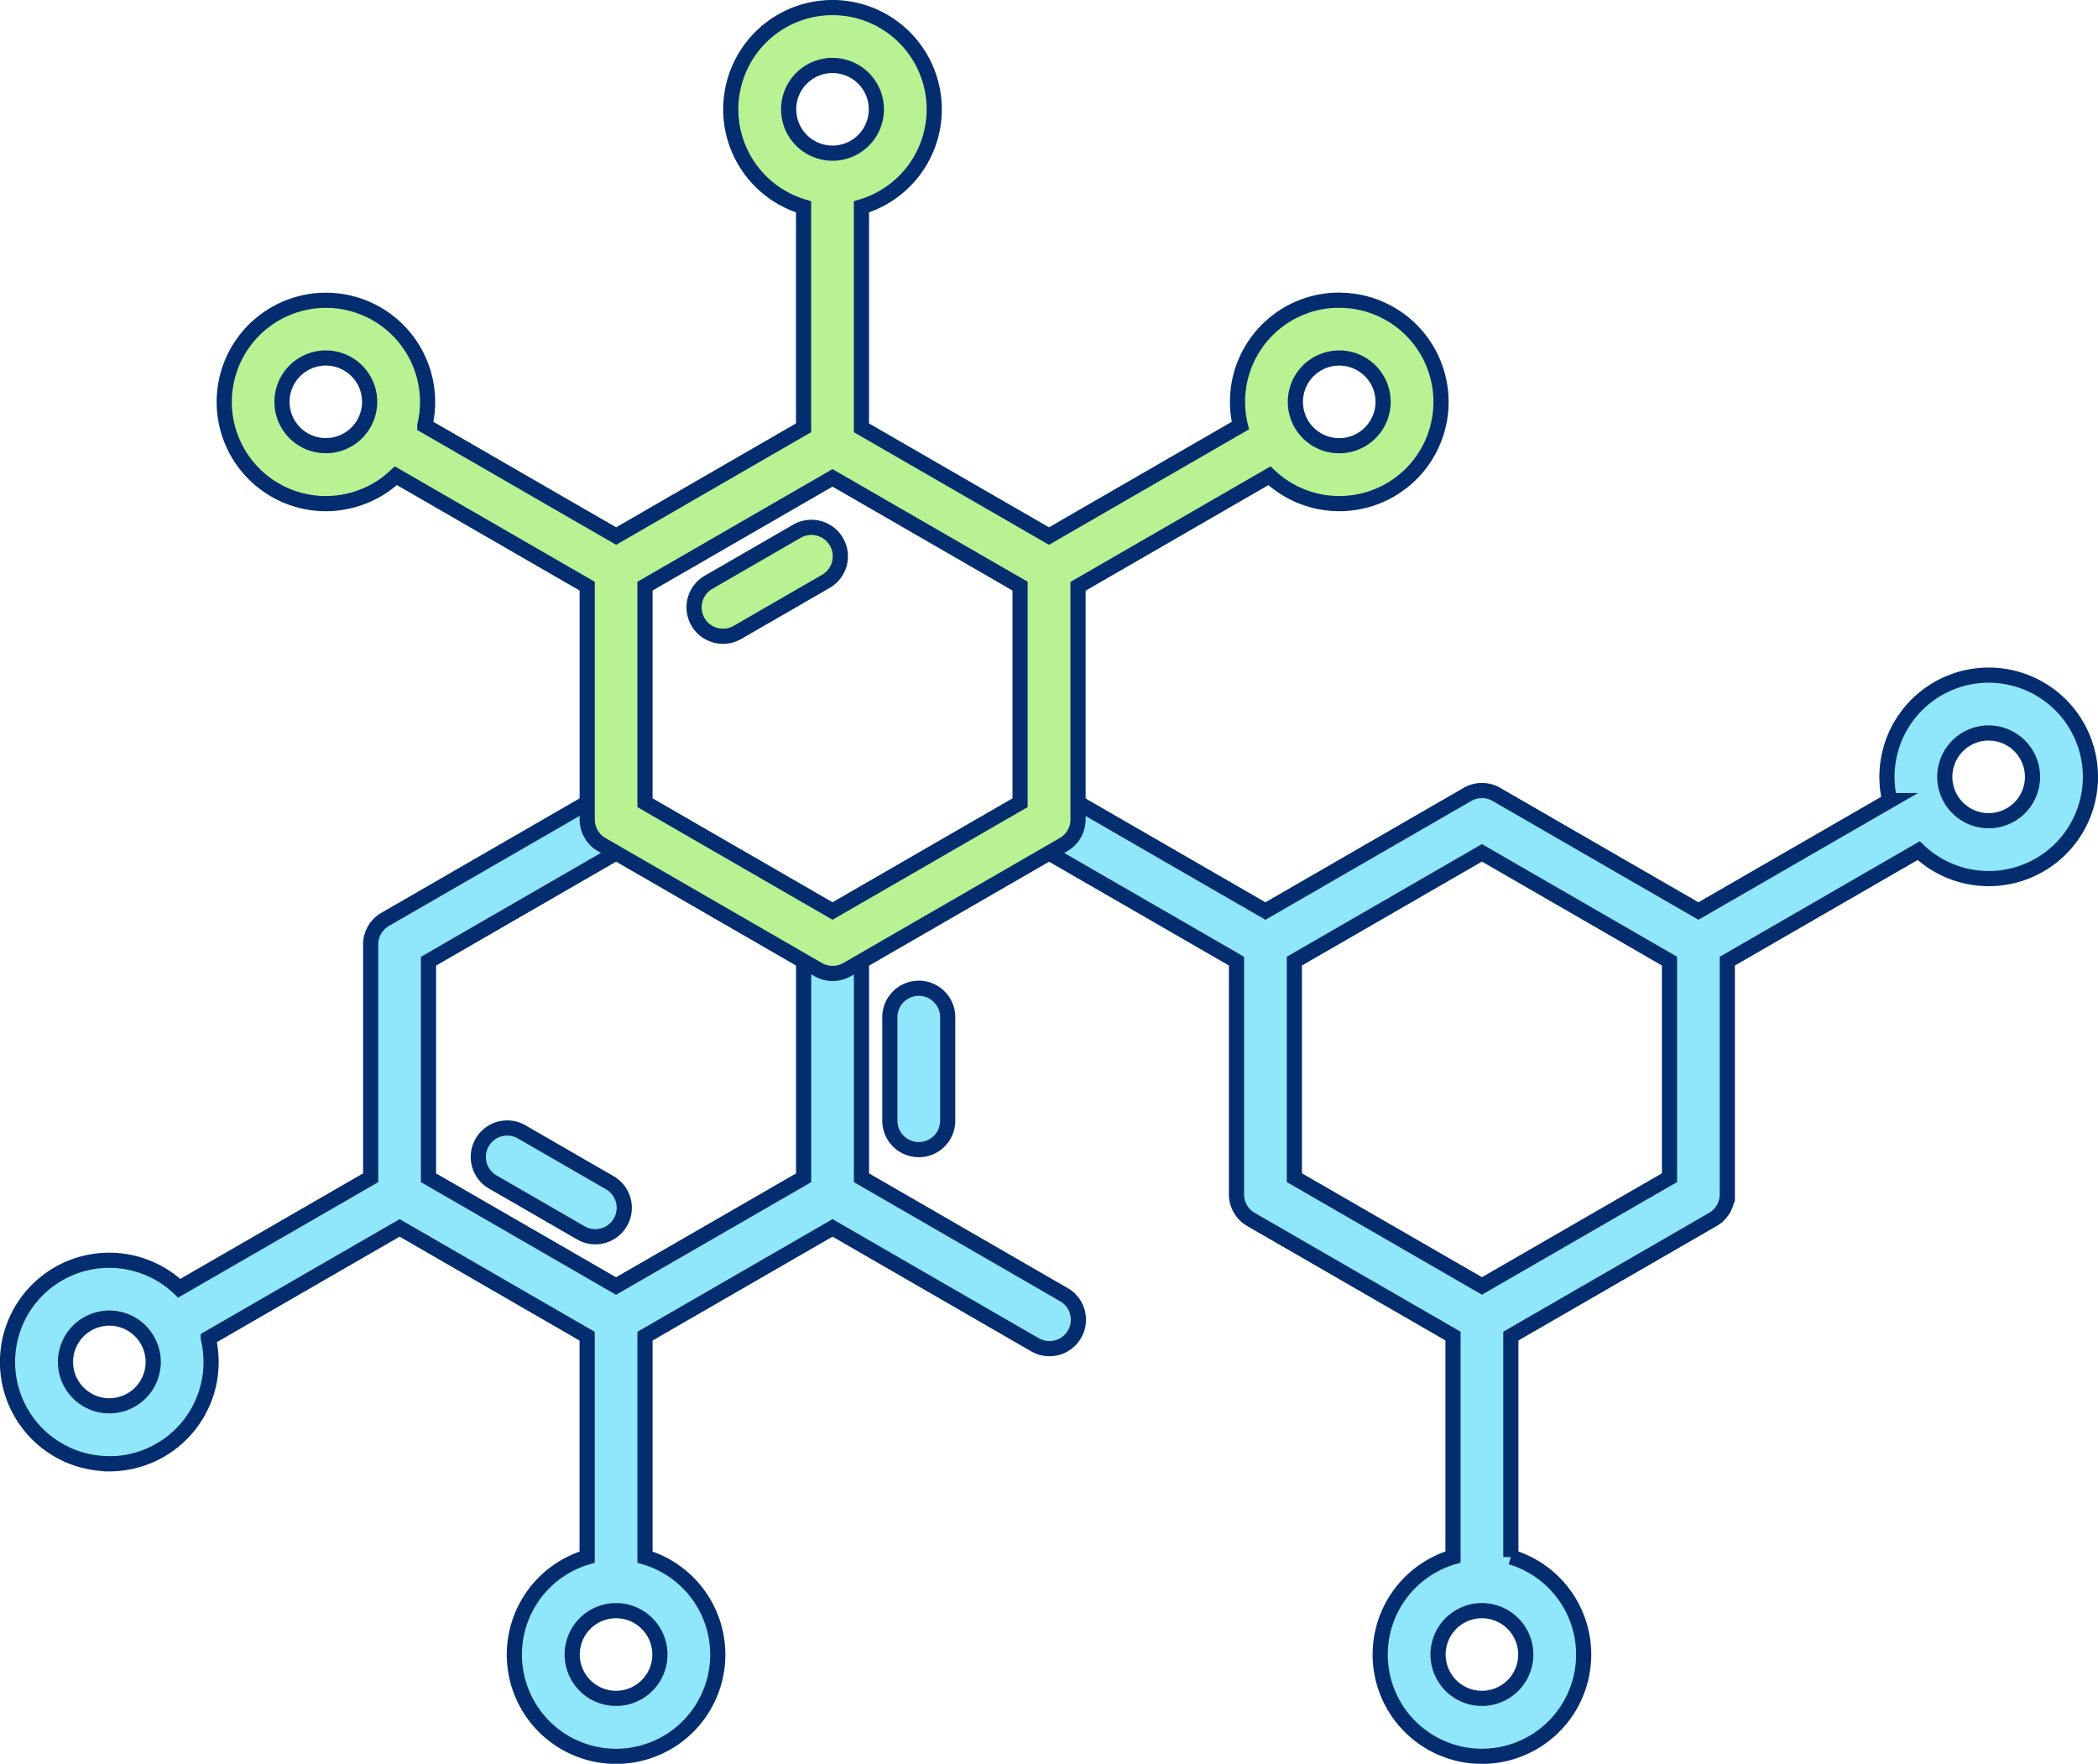 <svg xmlns="http://www.w3.org/2000/svg" width="69.167" height="58.149" viewBox="0 0 69.167 58.149">
  <g id="polymer" transform="translate(-3.749 -44.181)">
    <path id="Path_4007" data-name="Path 4007" d="M24.058,261.729a1.446,1.446,0,1,0,1.447,1.447A1.447,1.447,0,0,0,24.058,261.729ZM7.353,252.084A1.446,1.446,0,1,0,8.8,253.53,1.448,1.448,0,0,0,7.353,252.084Zm0,4.8A3.353,3.353,0,1,1,9.659,251.1l6.31-3.643v-7.691a.954.954,0,0,1,.477-.826l7.136-4.12.954,1.652-6.66,3.846v7.14l6.183,3.569,6.184-3.569v-7.69h1.907v7.69l6.66,3.845a.954.954,0,1,1-.954,1.652l-6.66-3.845-6.183,3.57v7.284a3.353,3.353,0,1,1-1.907,0v-7.284l-6.182-3.57-6.308,3.642a3.355,3.355,0,0,1-3.262,4.136Z" transform="translate(0 -164.448)" fill="#90e7fc" stroke="#032d6e" stroke-width="0.5" fill-rule="evenodd"/>
    <path id="Path_4008" data-name="Path 4008" d="M171.068,173.743a.954.954,0,0,1-.478-1.78l2.93-1.691a.954.954,0,0,1,.954,1.652l-2.929,1.691A.952.952,0,0,1,171.068,173.743Z" transform="translate(-143.482 -108.586)" fill="#b9f292" stroke="#032d6e" stroke-width="0.5" fill-rule="evenodd"/>
    <g id="Group_143196" data-name="Group 143196" transform="translate(19.494 66.438)">
      <path id="Path_4010" data-name="Path 4010" d="M218.446,287.244a.953.953,0,0,1-.954-.953v-3.382a.954.954,0,1,1,1.907,0v3.382A.953.953,0,0,1,218.446,287.244Z" transform="translate(-203.9 -271.6)" fill="#90e7fc" stroke="#032d6e" stroke-width="0.5" fill-rule="evenodd"/>
      <path id="Path_4011" data-name="Path 4011" d="M121.612,319.043a.951.951,0,0,1-.476-.128l-2.929-1.691a.954.954,0,0,1,.953-1.652l2.929,1.691a.954.954,0,0,1-.477,1.78Z" transform="translate(-117.73 -300.527)" fill="#90e7fc" stroke="#032d6e" stroke-width="0.5" fill-rule="evenodd"/>
      <path id="Path_4012" data-name="Path 4012" d="M261.062,222.526l6.184,3.569,6.183-3.569v-7.14l-6.183-3.57-6.184,3.57Zm22.89-14.661a1.446,1.446,0,1,0,1.445,1.446A1.448,1.448,0,0,0,283.953,207.865Zm0,4.8a3.343,3.343,0,0,1-2.307-.921l-6.31,3.643v7.69a.954.954,0,0,1-.477.826l-6.659,3.845v7.284a3.354,3.354,0,1,1-1.907,0v-7.284l-6.661-3.845a.955.955,0,0,1-.477-.826v-7.69l-6.66-3.845.954-1.652,6.66,3.845,6.661-3.845a.953.953,0,0,1,.954,0l6.66,3.845,6.308-3.641a3.354,3.354,0,1,1,3.262,2.572ZM267.246,236.8a1.446,1.446,0,1,0,1.445,1.447A1.448,1.448,0,0,0,267.246,236.8Z" transform="translate(-234.134 -205.957)" fill="#90e7fc" stroke="#032d6e" stroke-width="0.5" fill-rule="evenodd"/>
    </g>
    <path id="Path_4013" data-name="Path 4013" d="M93.14,54.077a3.35,3.35,0,0,0-3.261,4.135L83.57,61.854l-6.183-3.569V51a3.354,3.354,0,1,0-1.908,0v7.285L69.3,61.854l-6.308-3.642a3.352,3.352,0,1,0-3.267,2.573,3.4,3.4,0,0,0,.873-.116,3.335,3.335,0,0,0,1.44-.805l6.308,3.642V71.2a.953.953,0,0,0,.477.825l7.137,4.121a.952.952,0,0,0,.954,0l7.137-4.121a.953.953,0,0,0,.477-.825v-7.69l6.31-3.644a3.352,3.352,0,1,0,2.306-5.786ZM74.987,47.785a1.446,1.446,0,1,1,1.446,1.446A1.448,1.448,0,0,1,74.987,47.785ZM60.979,58.153a1.445,1.445,0,1,1,.145-1.1,1.448,1.448,0,0,1-.145,1.1ZM82.617,70.645l-6.183,3.57-6.183-3.57v-7.14l6.183-3.57,6.183,3.57ZM93.14,58.876a1.446,1.446,0,1,1,1.445-1.447A1.449,1.449,0,0,1,93.14,58.876Z" transform="translate(-45.238)" fill="#b9f292" stroke="#032d6e" stroke-width="0.5" fill-rule="evenodd"/>
  </g>
</svg>
